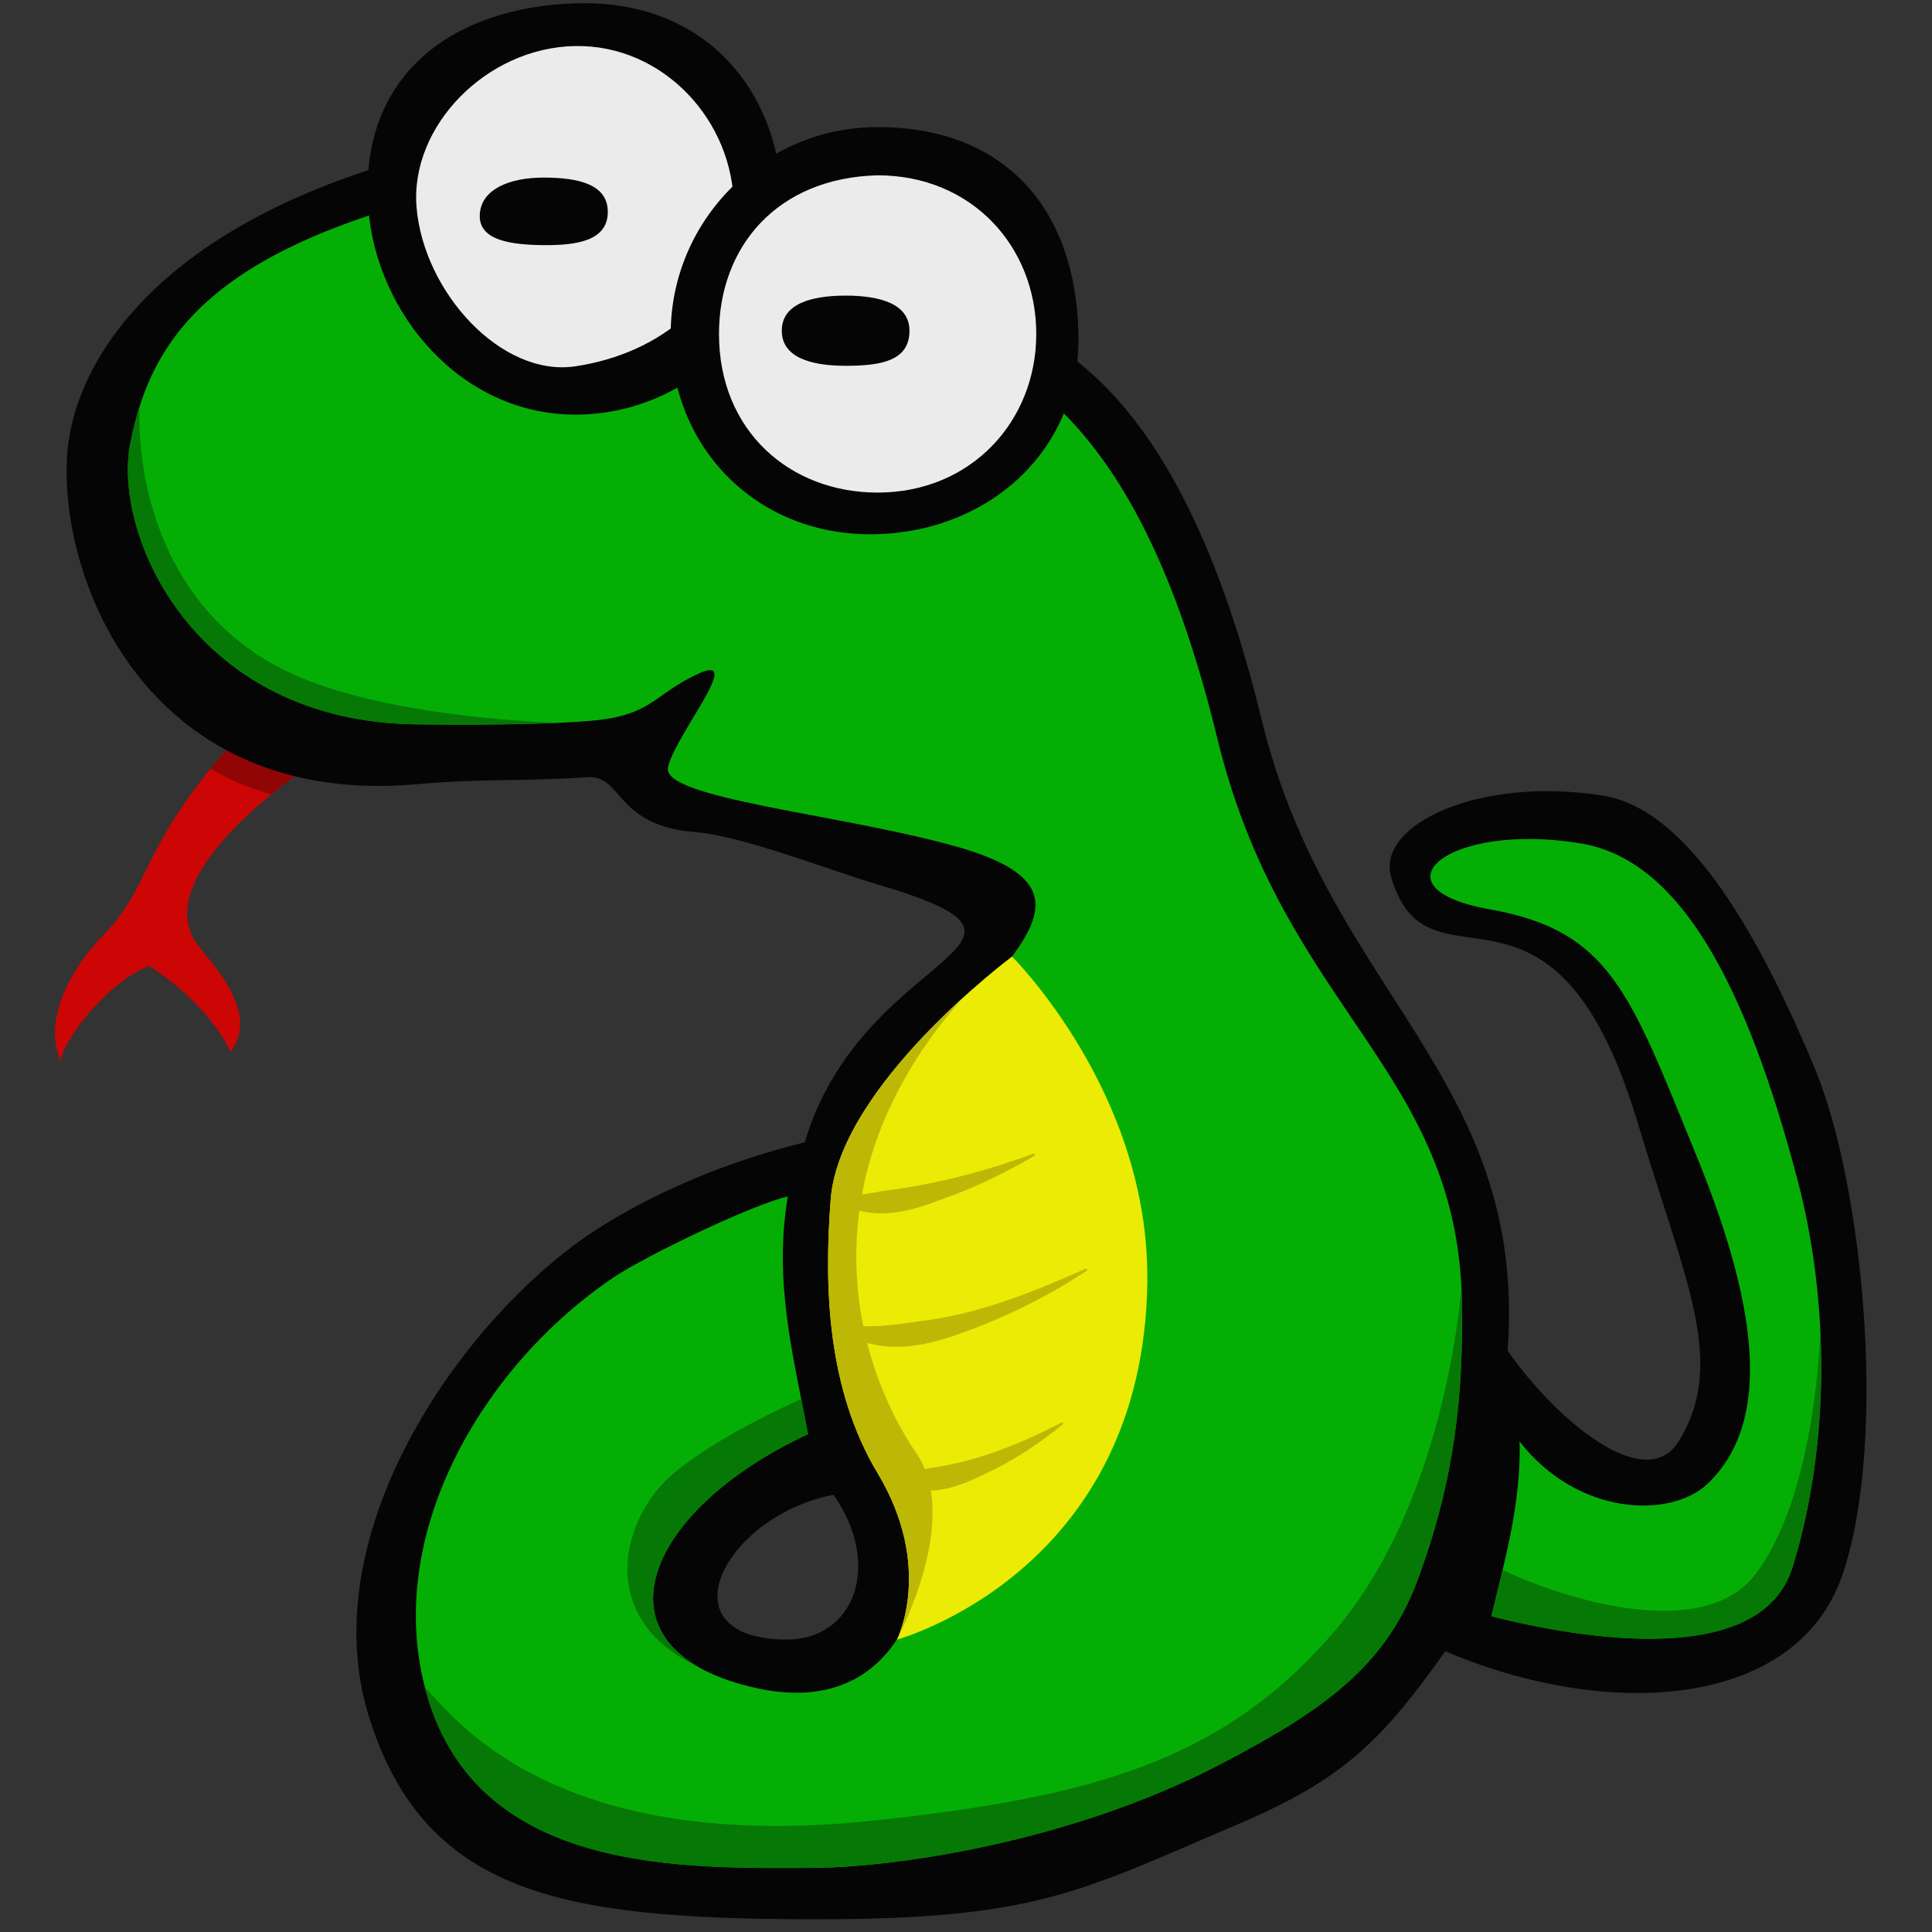 <?xml version="1.0" encoding="UTF-8"?><svg xmlns="http://www.w3.org/2000/svg" xmlns:xlink="http://www.w3.org/1999/xlink" viewBox="0 0 256 256"><rect x="0" y="0" width="256" height="256" fill="#333333" stroke="none"/><defs><style>.g{opacity:.9;}.h{fill:#ccc600;}.i{fill:#9b0000;}.j{fill:#fff;}.k{fill:#0b0;}.l{fill:#d00;}.m{clip-path:url(#b);}.n{clip-path:url(#d);}.o{clip-path:url(#e);}.p{clip-path:url(#c);}.q{fill:#007f00;}.r{fill:#ff0;}</style><clipPath id="b"><path class="l" d="M41.76,100.96s-22.2,14.34-15.81,23.9c1.59,2.38,8.75,9.08,4.6,14.51-3.35-6.93-10.77-11.36-10.77-11.36-4.85,1.75-10.85,8.74-11.77,12.53-2.65-6.3,2.59-13.5,5.67-16.63,4.9-4.98,5.36-9.53,10.46-17.04,4.05-5.96,9.48-11.49,9.48-11.49l8.15,5.59Z"/></clipPath><clipPath id="c"><path class="k" d="M237.51,207.67c-4.12,13.4-27.67,9.59-39.89,6.5,1.49-6.44,3.98-14.73,3.73-23.17,7.71,9.91,19.98,10.22,24.86,5.66,8.96-8.48,6.5-24.38-1.74-44.3-8.56-20.96-11.23-29.06-27.08-31.87s-5.62-11.67,12.08-8.73c13.05,2.16,21.83,18.43,28.73,44.65,4.11,15.62,4.44,34.59-.68,51.26Z"/></clipPath><clipPath id="d"><path class="k" d="M193.71,172.43c-.59-30.82-23.71-38.68-32.43-74.68-10-41.04-24.65-45.66-29.93-51.42-4-4.4-19.69-30.14-55.13-24.22-45.28,7.6-55.78,20.26-58.97,36.7-2.31,11.94,8.3,36.83,37.97,37.17,6.51.07,15.99.08,22.61-.43,8.7-.67,8.53-3.44,14.75-6.3,6.16-2.83-3.19,8.25-4.07,12.44-.86,4.1,22.62,6.15,37.95,10.41,25.17,6.99-.49,17.75-10.17,39.19l4.21,36.87c5.61,14.53,2.17,40.29-20.06,35.57-22.64-4.88-15.61-23.35,6.63-33.7-2.04-10.82-4.56-20.23-2.68-31.49-4.55,1-18.74,7.81-23.04,10.69-17.59,11.84-30.87,34.66-24.72,55.55,6.95,23.59,33.92,22.8,51.52,22.72,9.28-.08,32.96-2.96,53.76-13.84,12.8-6.72,21.5-12.5,25.84-24.08,4.94-13.17,6.19-24.56,5.95-37.17Z"/></clipPath><clipPath id="e"><path class="r" d="M152.03,169.5c-.29,38.88-33.18,47.75-33.18,47.75,0,0,4.93-9.57-2.55-22.03-6.71-11.17-7.12-24.71-6.23-36.27,1.17-15.2,24.03-32.2,24.03-32.2,0,0,18.11,17.96,17.92,42.75Z"/></clipPath></defs><g id="a" class="g"><path class="l" d="M41.76,100.96s-22.2,14.34-15.81,23.9c1.59,2.38,8.75,9.08,4.6,14.51-3.35-6.93-10.77-11.36-10.77-11.36-4.85,1.75-10.85,8.74-11.77,12.53-2.65-6.3,2.59-13.5,5.67-16.63,4.9-4.98,5.36-9.53,10.46-17.04,4.05-5.96,9.48-11.49,9.48-11.49l8.15,5.59Z"/><g class="m"><path class="i" d="M28.65,91l17.83,8.83-2.04,6.74c-13.1-.77-19.93-6.28-23.67-11.21l7.87-4.37Z"/></g><path d="M240.57,141.79c-6.87-16.51-16.43-34.51-28.18-36.37-16.46-2.61-30.05,3.9-28.06,10.76,4.94,17.01,21.48-4.87,32.73,32.76,6.19,20.7,11.81,31.52,5.41,42-4.56,7.36-16.65-3.23-22.7-11.97,2.64-36.28-23.79-47.35-32.59-83.59-10.68-43.96-27.41-49.68-33.97-53.29-5.26-2.89-28.72-30.4-64.24-24.4C23.76,25.28,9.68,46.48,8.88,60.56c-.96,17.12,11.25,46.61,46.61,43.33,7.76-.72,14.6-.35,22.36-.91,4.64-.33,3.63,6.44,14.22,7.27,6.41.5,18.44,5.28,24.28,6.96,27.44,8.16-2.04,8.31-9.72,34.15-10.4,2.56-19.84,6.64-27.28,11.36-17.36,11.04-38.32,40-30.4,64.96,7.44,23.44,25.88,26.52,57.93,26.63,30.39.1,35.83-3.51,57.43-12.71,13.6-5.84,18.67-10.79,27.2-22.8,21.36,9.12,46.72,7.83,52.73-10.44,5.94-18.07,2.5-51.7-3.69-66.57ZM103.99,217.25c-16.26-.25-8-16.37,6.44-19.18,6.44,9.04,2.97,19.33-6.44,19.18Z"/><path class="k" d="M237.51,207.67c-4.12,13.4-27.67,9.59-39.89,6.5,1.49-6.44,3.98-14.73,3.73-23.17,7.71,9.91,19.98,10.22,24.86,5.66,8.96-8.48,6.5-24.38-1.74-44.3-8.56-20.96-11.23-29.06-27.08-31.87s-5.62-11.67,12.08-8.73c13.05,2.16,21.83,18.43,28.73,44.65,4.11,15.62,4.44,34.59-.68,51.26Z"/><g class="p"><path class="q" d="M198.42,207.67c6.82,3.52,26.84,10.47,34.13.99,8.15-10.58,8.65-32.26,8.65-32.26l3.29-6.69-.66,26.53-8.15,20.89-18.39,5.2-22.68-6.17,3.8-8.51Z"/></g><path class="k" d="M193.71,172.43c-.59-30.82-23.71-38.68-32.43-74.68-10-41.04-24.65-45.66-29.93-51.42-4-4.4-19.69-30.14-55.13-24.22-45.28,7.6-55.78,20.26-58.97,36.7-2.31,11.94,8.3,36.83,37.97,37.17,6.51.07,15.99.08,22.61-.43,8.7-.67,8.53-3.44,14.75-6.3,6.16-2.83-3.19,8.25-4.07,12.44-.86,4.1,22.62,6.15,37.95,10.41,25.17,6.99-.49,17.75-10.17,39.19l4.21,36.87c5.61,14.53,2.17,40.29-20.06,35.57-22.64-4.88-15.61-23.35,6.63-33.7-2.04-10.82-4.56-20.23-2.68-31.49-4.55,1-18.74,7.81-23.04,10.69-17.59,11.84-30.87,34.66-24.72,55.55,6.95,23.59,33.92,22.8,51.52,22.72,9.28-.08,32.96-2.96,53.76-13.84,12.8-6.72,21.5-12.5,25.84-24.08,4.94-13.17,6.19-24.56,5.95-37.17Z"/><g class="n"><path class="q" d="M56.31,223.58c3.96,4.13,17.26,22.27,59.93,17.61,27.63-3.02,45.68-7.51,60.67-25.14,15.22-17.9,16.83-46.57,16.83-46.57l5.13,20.81-25.28,57.24-83.89,15.38-51.03-14.37,17.64-24.97Z"/><path class="q" d="M92.5,220.87c-13.98-6.61-9.91-20.14-3.22-25.67,7.48-6.19,20.44-11.36,20.44-11.36l7.19,20.77-24.41,16.26Z"/><path class="q" d="M18.49,53.49c-.45,11.79,4.03,28.82,20.91,36.1,13.38,5.77,34.78,6.18,34.78,6.18l-4.62,5.93-35.94-6.34-15.64-13.34-7.38-22.57,7.88-5.97Z"/></g><path class="r" d="M152.03,169.5c-.29,38.88-33.18,47.75-33.18,47.75,0,0,4.93-9.57-2.55-22.03-6.71-11.17-7.12-24.71-6.23-36.27,1.17-15.2,24.03-32.2,24.03-32.2,0,0,18.11,17.96,17.92,42.75Z"/><g class="o"><path class="h" d="M127.58,132.22c-21.18,23.92-14.41,48.3-6.15,60.35,6.02,8.78-2.59,24.68-2.59,24.68l-13.5-8.33-6.4-50.7,18.17-35.83,10.47,9.83Z"/></g><path d="M76.22,54.94c-15.12,0-26.39-13.4-27.42-27.42C47.53,10.18,59.65,1,76.19.44c17.52-.59,27.45,11.96,27.45,27.08s-12.3,27.42-27.42,27.42Z"/><path class="j" d="M76.22,6.1c-11.79.2-21.95,10.67-21.02,21.42.97,11.22,11.23,22.47,21.02,21.02,11.47-1.7,21.02-9.43,21.02-21.02s-9.43-21.62-21.02-21.42Z"/><path d="M116.29,70.78c-15.85.5-27.42-11.4-27.42-26.52s12.3-27.42,27.42-27.42c16.62,0,26.28,10.55,26.61,27.42.3,15.11-11.5,26.04-26.61,26.52Z"/><path class="j" d="M116.29,23.23c-13.29.33-21.02,9.43-21.02,21.02,0,12.89,9.43,21.02,21.02,21.02,12.36,0,21.02-9.43,21.02-21.02s-8.55-21.02-21.02-21.02Z"/><path d="M120.51,43.82c0,4.01-3.79,4.65-8.46,4.65s-8.46-1.14-8.46-4.65,3.79-4.65,8.46-4.65,8.46,1.14,8.46,4.65Z"/><path d="M80.54,28.05c0,3.84-4.03,4.49-8.71,4.43-5.03-.06-8.69-.95-8.22-4.43.39-2.93,3.77-4.52,8.44-4.52s8.48.93,8.48,4.52Z"/><path class="h" d="M110.62,158.38c2.36.19,4.39-.2,6.56-.6,6.69-.81,13.38-2.58,19.76-4.91.16-.06.29.18.13.27-4.02,2.37-8.22,4.39-12.65,5.91-3.32,1.27-7.02,2.32-10.62,1.35-1.21-.31-2.44-.84-3.31-1.76-.1-.1,0-.29.14-.27h0Z"/><path class="h" d="M110.64,175.07c4.1,1.34,8.41.33,12.48-.17,7.2-1.03,14.06-3.84,20.7-6.77.15-.08.31.16.15.26-4.98,3.27-10.3,5.98-15.92,8.01-4.22,1.61-9.05,2.88-13.58,1.41-1.52-.47-2.99-1.28-3.99-2.5-.1-.12.02-.3.17-.25h0Z"/><path class="h" d="M117.36,194.76c2.17.42,3.96.13,5.86-.24,6.13-.82,11.93-3.17,17.42-6.02.15-.09.31.13.17.25-3.33,2.72-6.94,5.07-10.89,6.83-2.95,1.46-6.52,2.65-9.86,1.44-1.12-.38-2.21-1.04-2.87-2.01-.08-.12.03-.28.17-.25h0Z"/></g></svg>